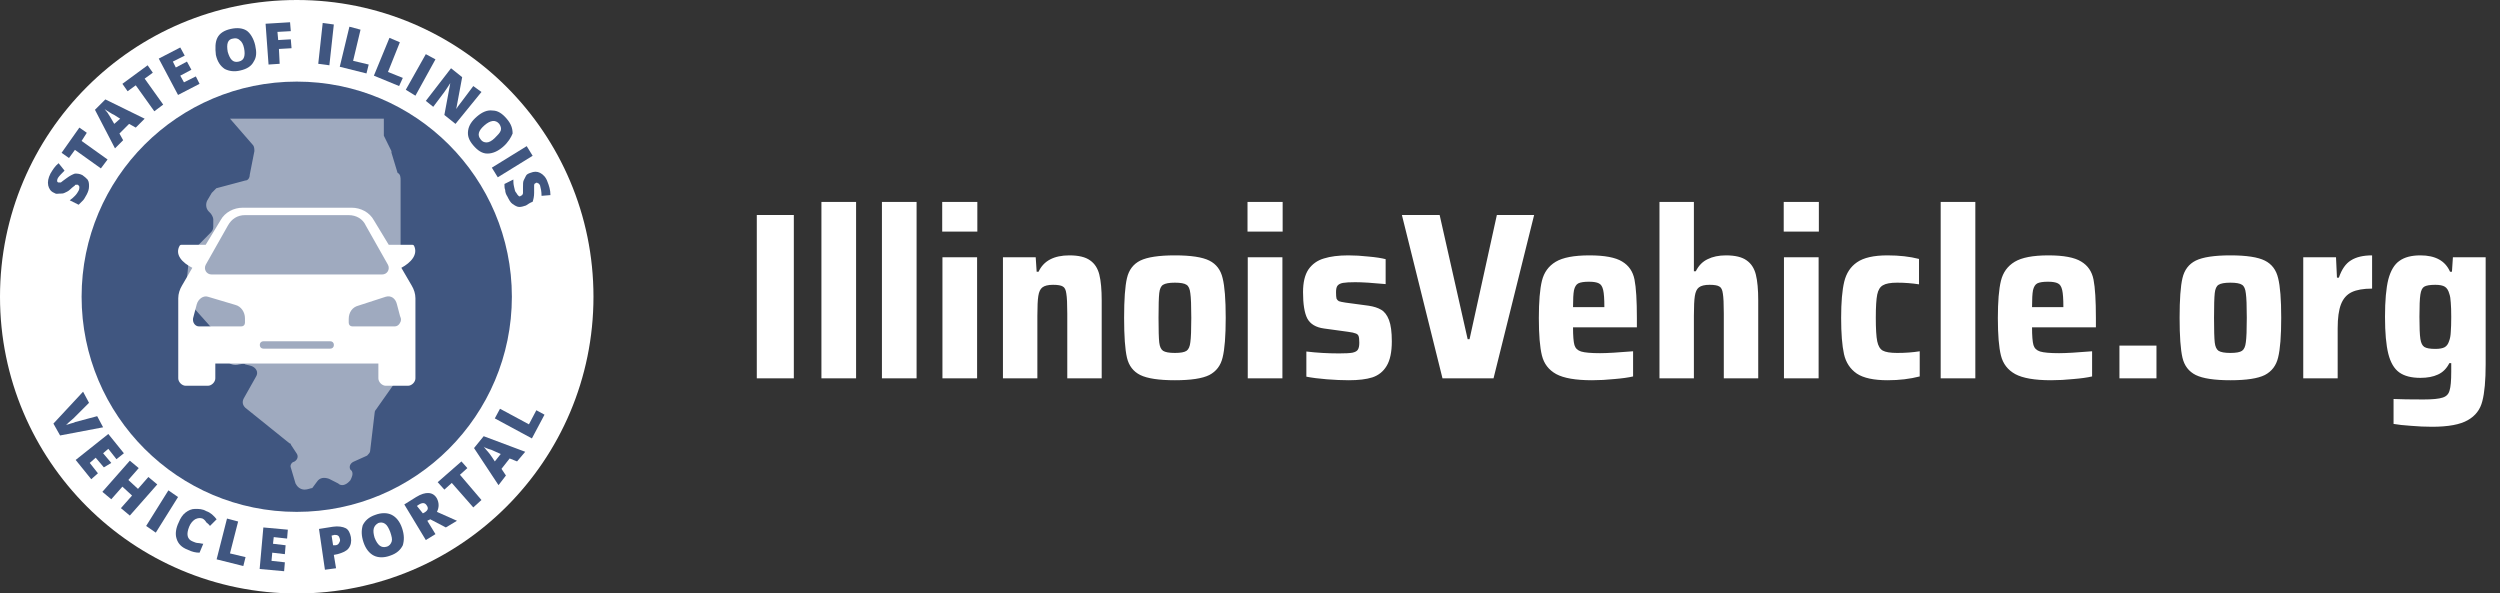 <svg width="337" height="80" viewBox="0 0 337 80" fill="none" xmlns="http://www.w3.org/2000/svg">
<rect x="0" y="0" width="337" height="80" fill="#333333" stroke="none"/>
<g clip-path="url(#clip0_168_4593)">
<path fill-rule="evenodd" clip-rule="evenodd" d="M40 80C17.909 80 0 62.091 0 40C0 17.909 17.909 0 40 0C62.091 0 80 17.909 80 40C80 62.091 62.091 80 40 80Z" fill="white"/>
<path fill-rule="evenodd" clip-rule="evenodd" d="M40 69C23.984 69 11 56.016 11 40C11 23.984 23.984 11 40 11C56.016 11 69 23.984 69 40C69 56.016 56.016 69 40 69Z" fill="#405680"/>
<path d="M31.008 16H51.742V17.875C51.742 18.083 51.742 18.083 51.742 18.292L52.768 20.375C52.768 20.375 52.768 20.375 52.768 20.583L53.589 23.292C54 23.5 54 23.917 54 24.333V44.75C54 44.958 54 44.958 53.795 45.167L52.768 46.625C52.563 46.833 52.563 47.042 52.768 47.25L53.795 50.167C53.795 50.375 53.795 50.583 53.795 50.792L50.715 55.167C50.715 55.167 50.51 55.375 50.51 55.583L49.894 60.792C49.894 61 49.689 61.208 49.484 61.417L47.636 62.25C47.225 62.458 47.02 62.875 47.225 63.292L47.431 63.5C47.636 63.917 47.431 64.333 47.225 64.75L47.02 64.958C46.61 65.375 45.994 65.583 45.583 65.167L44.352 64.542C43.736 64.333 43.12 64.333 42.709 64.958L42.093 65.792C41.888 65.792 41.477 66 41.067 66C40.451 66 40.041 65.583 39.835 65.167L39.219 63.083C39.014 62.667 39.425 62.25 39.63 62.25C40.041 62.042 40.246 61.625 40.041 61.208L39.219 59.958C39.219 59.958 39.219 59.75 39.014 59.75L33.061 54.958C32.65 54.542 32.65 54.125 32.855 53.708L34.498 50.792C34.908 50.167 34.498 49.542 33.882 49.333L33.061 49.125C32.855 48.917 32.445 49.125 32.24 49.125C31.624 49.333 30.803 49.125 30.597 48.5L29.776 45.792C29.776 45.583 29.571 45.375 29.571 45.375L25.671 41C25.26 40.375 24.849 39.75 25.055 38.917L25.465 34.958C25.465 34.333 25.876 33.917 26.286 33.5L28.339 31.417C28.544 31.208 28.75 31 28.75 30.583V29.542C28.75 29.333 28.544 28.917 28.339 28.708L28.134 28.5C27.723 28.083 27.723 27.458 27.929 27.042L28.544 26C28.75 25.792 28.955 25.583 29.16 25.375L33.061 24.333C33.471 24.333 33.677 23.917 33.677 23.5L34.292 20.375C34.292 20.167 34.292 19.75 34.087 19.542L31.008 16Z" fill="#9FAABF"/>
<path d="M55.501 38.5L54.102 36.1C55.401 35.4 56.4 34.3 55.8 33.1C55.7 33 55.6 33 55.6 33H52.403L50.405 29.7C49.806 28.6 48.607 28 47.408 28H32.721C31.522 28 30.323 28.6 29.724 29.7L27.726 33H24.429C24.429 33 24.329 33 24.229 33.1C23.529 34.3 24.529 35.4 25.927 36.1L24.529 38.5C24.229 39 24.029 39.6 24.029 40.2V51C24.029 51.5 24.529 52 25.028 52H28.026C28.525 52 29.024 51.5 29.024 51V49H51.005V51C51.005 51.5 51.504 52 52.004 52H55.001C55.501 52 56 51.5 56 51V40.2C56 39.6 55.8 39 55.501 38.5ZM27.726 35.7L30.723 30.4C31.223 29.5 32.022 29 33.021 29H47.008C48.007 29 48.907 29.5 49.306 30.4L52.303 35.7C52.603 36.3 52.203 37 51.504 37H28.525C27.826 37 27.426 36.3 27.726 35.7ZM33.021 43.5C33.021 43.8 32.821 44 32.521 44H26.826C26.327 44 25.927 43.5 26.027 42.9L26.527 41C26.727 40.3 27.426 39.8 28.026 40L31.722 41.1C32.521 41.3 33.021 42.1 33.021 42.9V43.5ZM44.511 47H35.519C35.219 47 35.019 46.8 35.019 46.5C35.019 46.2 35.219 46 35.519 46H44.511C44.81 46 45.01 46.2 45.01 46.5C45.01 46.8 44.81 47 44.511 47ZM53.203 44H47.508C47.208 44 47.008 43.8 47.008 43.5V43C47.008 42.1 47.508 41.4 48.307 41.2L52.004 40C52.703 39.8 53.303 40.2 53.502 41L54.002 42.9C54.102 43.5 53.702 44 53.203 44Z" fill="white"/>
<path d="M13.1 56.1L13.9 57.6L8.1 58.7L7.2 57.1L11.2 52.8L12 54.3L9.9 56.4C9.4 56.8 9.1 57.1 8.9 57.3C9.1 57.2 9.3 57.2 9.5 57.1C9.8 57 10 57 10.1 56.9L13.1 56.1Z" fill="#405680"/>
<path d="M12.3 64.6L10.2 62L14.6 58.5L16.7 61.1L15.7 61.9L14.6 60.5L13.9 61.1L15 62.4L14 63L12.9 61.7L12.1 62.4L13.2 63.8L12.3 64.6Z" fill="#405680"/>
<path d="M17.5 69.5L16.3 68.5L17.8 66.8L16.5 65.6L15 67.3L13.8 66.3L17.5 62.1L18.7 63.1L17.3 64.7L18.6 65.9L20 64.3L21.2 65.3L17.5 69.5Z" fill="#405680"/>
<path d="M19.7 70.9L22.7 66.1L24 67L21 71.8L19.7 70.9Z" fill="#405680"/>
<path d="M27.3 69.9C27 69.8 26.7 69.8 26.3 70C26 70.2 25.7 70.5 25.5 71C25.1 72 25.2 72.7 26 73C26.2 73.1 26.5 73.2 26.7 73.2C26.9 73.2 27.2 73.3 27.4 73.3L26.9 74.5C26.4 74.5 25.9 74.4 25.3 74.1C24.5 73.8 24 73.3 23.8 72.6C23.6 72 23.7 71.2 24.1 70.4C24.3 69.9 24.6 69.4 25 69.1C25.4 68.8 25.8 68.6 26.3 68.6C26.8 68.6 27.3 68.6 27.8 68.9C28.4 69.1 28.8 69.5 29.2 70L28.3 70.9C28.2 70.7 28 70.6 27.8 70.4C27.7 70.2 27.5 70 27.3 69.9Z" fill="#405680"/>
<path d="M29.2 75.4L30.6 69.9L32.1 70.3L31 74.6L33.1 75.1L32.8 76.3L29.2 75.4Z" fill="#405680"/>
<path d="M38.3 77L35 76.7L35.5 71.1L38.8 71.4L38.7 72.6L36.9 72.4L36.8 73.3L38.5 73.5L38.4 74.7L36.7 74.5L36.6 75.6L38.4 75.8L38.3 77Z" fill="#405680"/>
<path d="M47.3 72.4C47.4 73 47.3 73.5 47 73.9C46.7 74.3 46.2 74.5 45.5 74.7L45 74.8L45.3 76.6L43.8 76.8L43 71.3L44.9 71C45.6 70.9 46.2 71 46.6 71.2C47 71.4 47.2 71.9 47.3 72.4ZM44.9 73.5H45.2C45.4 73.5 45.6 73.4 45.7 73.2C45.8 73 45.9 72.9 45.8 72.6C45.7 72.2 45.5 72.1 45.1 72.1L44.7 72.2L44.9 73.5Z" fill="#405680"/>
<path d="M54.2 71.2C54.5 72.1 54.5 72.8 54.3 73.5C54 74.1 53.5 74.6 52.6 74.9C51.8 75.2 51 75.2 50.4 74.9C49.8 74.6 49.3 74 49 73.1C48.7 72.2 48.7 71.5 48.9 70.8C49.2 70.2 49.7 69.7 50.6 69.4C51.4 69.1 52.2 69.1 52.8 69.4C53.4 69.7 53.9 70.3 54.2 71.2ZM50.5 72.5C50.9 73.5 51.4 73.9 52.1 73.7C52.5 73.6 52.7 73.3 52.8 73C52.9 72.7 52.8 72.3 52.6 71.7C52.4 71.2 52.2 70.8 51.9 70.6C51.6 70.4 51.3 70.4 51 70.5C50.3 70.9 50.2 71.5 50.5 72.5Z" fill="#405680"/>
<path d="M57.6 70.2L58.7 72L57.4 72.8L54.5 68L56.1 67C57.4 66.2 58.4 66.3 58.9 67.2C59.2 67.8 59.2 68.4 58.9 69L61.6 70.2L60.1 71.1L58 70L57.6 70.2ZM57 69.2L57.2 69.1C57.7 68.8 57.8 68.5 57.5 68.1C57.3 67.8 57 67.7 56.5 68L56.2 68.2L57 69.2Z" fill="#405680"/>
<path d="M64.9 67.4L63.8 68.4L60.9 65.1L59.9 66L59 65L62.2 62.2L63 63.1L62 64L64.9 67.4Z" fill="#405680"/>
<path d="M69.7 62.2L68.7 61.8L67.6 63.2L68.2 64.1L67.2 65.4L63.9 60.4L65.2 58.8L70.8 60.9L69.7 62.2ZM67.5 61.2L66.6 60.8C66.4 60.7 66.2 60.6 65.8 60.5C65.5 60.4 65.3 60.3 65.2 60.2C65.3 60.3 65.4 60.5 65.6 60.7C65.8 60.9 66.2 61.4 66.7 62.2L67.5 61.2Z" fill="#405680"/>
<path d="M71.7 59.1L66.7 56.4L67.4 55.1L71.3 57.2L72.3 55.3L73.4 55.9L71.7 59.1Z" fill="#405680"/>
<path d="M11.1 23.6C11.4 23.8 11.6 24 11.8 24.2C12 24.5 12 24.8 12 25.1C12 25.5 11.9 25.8 11.7 26.2C11.5 26.5 11.4 26.8 11.2 27C11 27.2 10.8 27.4 10.6 27.6L9.4 27C9.7 26.8 9.9 26.6 10.1 26.4C10.3 26.2 10.5 25.9 10.6 25.7C10.7 25.5 10.7 25.3 10.7 25.2C10.7 25.1 10.6 25 10.5 24.9C10.4 24.9 10.4 24.9 10.3 24.9C10.2 24.9 10.1 24.9 10.1 25C10 25.1 9.8 25.2 9.5 25.5C9.2 25.8 8.9 25.9 8.7 26C8.5 26.1 8.3 26.1 8 26.1C7.7 26.1 7.6 26.2 7.3 26C6.8 25.8 6.6 25.4 6.5 25C6.4 24.5 6.5 24 6.8 23.4C7.1 22.9 7.4 22.4 7.9 22L8.7 23C8.3 23.4 8 23.7 7.8 24C7.7 24.2 7.7 24.3 7.7 24.4C7.7 24.5 7.8 24.6 7.9 24.6C8 24.6 8.1 24.6 8.2 24.6C8.3 24.5 8.6 24.3 9 24C9.4 23.7 9.8 23.5 10.1 23.4C10.4 23.4 10.7 23.4 11.1 23.6Z" fill="#405680"/>
<path d="M14.5 21.5L13.6 22.7L10.1 20.2L9.3 21.3L8.3 20.6L10.7 17.2L11.7 17.9L11 19L14.5 21.5Z" fill="#405680"/>
<path d="M18.3 17.2L17.4 16.7L16.1 18L16.6 18.9L15.5 20L12.8 14.8L14.2 13.4L19.5 16L18.3 17.2ZM16.2 16L15.4 15.5C15.2 15.4 15 15.3 14.7 15.1C14.4 14.9 14.2 14.8 14.1 14.7C14.2 14.8 14.3 15 14.5 15.2C14.7 15.5 15 16 15.4 16.7L16.2 16Z" fill="#405680"/>
<path d="M22 14.1L20.8 15L18.3 11.5L17.2 12.3L16.5 11.3L19.9 8.8L20.6 9.8L19.5 10.6L22 14.1Z" fill="#405680"/>
<path d="M26.9 11.3L24 12.8L21.4 7.9L24.3 6.4L24.9 7.5L23.3 8.3L23.7 9.1L25.2 8.3L25.8 9.4L24.3 10.2L24.8 11.1L26.4 10.3L26.9 11.3Z" fill="#405680"/>
<path d="M34.4 6.1C34.6 7 34.6 7.7 34.2 8.3C33.9 8.9 33.3 9.3 32.4 9.5C31.6 9.7 30.9 9.6 30.3 9.3C29.7 8.9 29.3 8.3 29.1 7.4C29 6.5 29 5.7 29.3 5.1C29.6 4.5 30.2 4.1 31.1 3.9C32 3.7 32.7 3.8 33.2 4.1C33.7 4.4 34.2 5.2 34.4 6.1ZM30.7 7C31 8 31.4 8.5 32.2 8.3C32.6 8.2 32.8 8 32.9 7.7C33 7.4 33 7 32.9 6.5C32.8 6 32.6 5.6 32.3 5.4C32.1 5.2 31.8 5.1 31.4 5.2C30.7 5.3 30.5 5.9 30.7 7Z" fill="#405680"/>
<path d="M37.7 8.6L36.2 8.7L35.8 3.2L39.1 3L39.2 4.2L37.4 4.3L37.5 5.4L39.2 5.3L39.3 6.5L37.6 6.6L37.7 8.6Z" fill="#405680"/>
<path d="M42.9 8.6L43.5 3.1L45 3.3L44.4 8.8L42.9 8.6Z" fill="#405680"/>
<path d="M45.8 9L47.1 3.6L48.6 4L47.6 8.2L49.7 8.7L49.4 9.9L45.8 9Z" fill="#405680"/>
<path d="M50.4 10.2L52.5 5.1L53.9 5.7L52.3 9.7L54.3 10.5L53.8 11.6L50.4 10.2Z" fill="#405680"/>
<path d="M54.7 12.1L57.4 7.3L58.7 8L56 12.9L54.7 12.1Z" fill="#405680"/>
<path d="M61.4 16.7L59.9 15.5L60.7 11.2C60.4 11.7 60.1 12.1 59.9 12.4L58.4 14.4L57.4 13.6L60.8 9.2L62.3 10.4L61.5 14.7C61.8 14.2 62.1 13.9 62.3 13.6L63.8 11.6L64.9 12.4L61.4 16.7Z" fill="#405680"/>
<path d="M67.8 19.8C67.1 20.4 66.4 20.7 65.7 20.7C65 20.7 64.4 20.3 63.8 19.6C63.2 18.9 63 18.3 63.1 17.6C63.2 16.9 63.6 16.3 64.3 15.7C65 15.1 65.7 14.8 66.4 14.9C67.1 14.9 67.7 15.3 68.3 16C68.9 16.7 69.1 17.3 69.1 18C68.9 18.5 68.5 19.2 67.8 19.8ZM65.3 16.9C64.5 17.6 64.3 18.2 64.8 18.8C65 19.1 65.3 19.2 65.6 19.2C65.9 19.2 66.3 19 66.7 18.6C67.1 18.2 67.4 17.9 67.5 17.6C67.6 17.3 67.5 17 67.3 16.7C66.8 16.1 66.1 16.2 65.3 16.9Z" fill="#405680"/>
<path d="M66.3 22.6L71 19.7L71.8 21L67.1 23.9L66.3 22.6Z" fill="#405680"/>
<path d="M70.9 27.7C70.6 27.8 70.3 27.9 70 27.9C69.7 27.9 69.4 27.7 69.1 27.5C68.8 27.3 68.6 26.9 68.4 26.5C68.2 26.2 68.1 25.9 68.1 25.6C68 25.4 68 25.1 68 24.8L69.2 24.2C69.2 24.5 69.2 24.8 69.3 25.2C69.4 25.6 69.4 25.8 69.6 26C69.7 26.2 69.8 26.3 69.9 26.4C70 26.5 70.1 26.5 70.2 26.4C70.3 26.4 70.3 26.3 70.4 26.3C70.4 26.2 70.5 26.2 70.5 26C70.5 25.9 70.5 25.6 70.5 25.2C70.5 24.8 70.5 24.5 70.6 24.3C70.7 24.1 70.8 23.9 70.9 23.7C71 23.5 71.2 23.4 71.5 23.3C72 23.1 72.4 23.1 72.8 23.3C73.2 23.5 73.6 23.9 73.8 24.5C74 25 74.2 25.6 74.2 26.3L73 26.4C73 25.8 72.9 25.4 72.8 25C72.7 24.8 72.6 24.7 72.5 24.7C72.4 24.6 72.3 24.6 72.2 24.7C72.1 24.7 72 24.8 72 25C72 25.1 72 25.5 72 26C72 26.5 71.9 26.9 71.8 27.2C71.5 27.3 71.2 27.5 70.9 27.7Z" fill="#405680"/>
</g>
<path d="M102.016 51V28.984H107.008V51H102.016ZM110.728 51V27.224H115.4V51H110.728ZM118.884 51V27.224H123.556V51H118.884ZM127.009 31.224V27.224H131.745V31.224H127.009ZM127.041 51V34.68H131.713V51H127.041ZM143.869 42.264C143.869 40.963 143.826 40.067 143.741 39.576C143.677 39.064 143.517 38.744 143.261 38.616C143.026 38.467 142.589 38.392 141.949 38.392C141.287 38.392 140.807 38.509 140.509 38.744C140.231 38.957 140.05 39.341 139.965 39.896C139.879 40.429 139.837 41.315 139.837 42.552V51H135.197V34.68H139.613L139.741 36.632H139.997C140.679 35.16 142.066 34.424 144.157 34.424C145.394 34.424 146.322 34.648 146.941 35.096C147.559 35.523 147.975 36.163 148.189 37.016C148.402 37.869 148.509 39.043 148.509 40.536V51H143.869V42.264ZM158.378 51.256C156.223 51.256 154.666 51.021 153.706 50.552C152.767 50.083 152.17 49.304 151.914 48.216C151.658 47.107 151.53 45.315 151.53 42.84C151.53 40.365 151.658 38.584 151.914 37.496C152.17 36.387 152.767 35.597 153.706 35.128C154.666 34.659 156.223 34.424 158.378 34.424C160.533 34.424 162.079 34.659 163.018 35.128C163.957 35.597 164.554 36.387 164.81 37.496C165.087 38.584 165.226 40.365 165.226 42.84C165.226 45.293 165.087 47.075 164.81 48.184C164.554 49.272 163.957 50.061 163.018 50.552C162.079 51.021 160.533 51.256 158.378 51.256ZM158.378 47.576C159.146 47.576 159.669 47.48 159.946 47.288C160.223 47.096 160.394 46.712 160.458 46.136C160.543 45.56 160.586 44.461 160.586 42.84C160.586 41.219 160.543 40.12 160.458 39.544C160.394 38.947 160.223 38.563 159.946 38.392C159.669 38.2 159.146 38.104 158.378 38.104C157.61 38.104 157.077 38.2 156.778 38.392C156.501 38.563 156.33 38.936 156.266 39.512C156.202 40.088 156.17 41.197 156.17 42.84C156.17 44.483 156.202 45.592 156.266 46.168C156.33 46.723 156.501 47.096 156.778 47.288C157.077 47.48 157.61 47.576 158.378 47.576ZM168.165 31.224V27.224H172.901V31.224H168.165ZM168.197 51V34.68H172.869V51H168.197ZM181.825 51.256C180.908 51.256 179.916 51.213 178.849 51.128C177.782 51.043 176.865 50.925 176.097 50.776V47.384C177.505 47.555 178.977 47.64 180.513 47.64C181.345 47.64 181.942 47.608 182.305 47.544C182.689 47.459 182.934 47.32 183.041 47.128C183.169 46.936 183.233 46.627 183.233 46.2C183.233 45.773 183.201 45.475 183.137 45.304C183.073 45.133 182.945 45.016 182.753 44.952C182.561 44.867 182.22 44.792 181.729 44.728L178.465 44.28C177.377 44.131 176.63 43.683 176.225 42.936C175.841 42.189 175.649 41.005 175.649 39.384C175.649 38.061 175.894 37.037 176.385 36.312C176.897 35.587 177.59 35.096 178.465 34.84C179.34 34.563 180.438 34.424 181.761 34.424C182.614 34.424 183.521 34.477 184.481 34.584C185.441 34.669 186.209 34.787 186.785 34.936V38.296C184.993 38.125 183.628 38.04 182.689 38.04C181.942 38.04 181.388 38.072 181.025 38.136C180.684 38.2 180.438 38.328 180.289 38.52C180.161 38.691 180.097 38.979 180.097 39.384C180.097 39.789 180.118 40.077 180.161 40.248C180.225 40.397 180.332 40.515 180.481 40.6C180.652 40.664 180.95 40.728 181.377 40.792L184.481 41.208C185.185 41.315 185.75 41.496 186.177 41.752C186.625 42.008 186.977 42.467 187.233 43.128C187.489 43.789 187.617 44.749 187.617 46.008C187.617 47.459 187.382 48.568 186.913 49.336C186.465 50.083 185.825 50.595 184.993 50.872C184.182 51.128 183.126 51.256 181.825 51.256ZM194.448 51L188.976 28.984H194.064L197.84 45.72H198.096L201.776 28.984H206.8L201.328 51H194.448ZM220.652 44.12H212.044C212.044 45.272 212.108 46.072 212.236 46.52C212.364 46.947 212.663 47.235 213.132 47.384C213.623 47.533 214.476 47.608 215.692 47.608C216.61 47.608 218.092 47.523 220.14 47.352V50.744C219.5 50.893 218.658 51.011 217.612 51.096C216.588 51.203 215.586 51.256 214.604 51.256C212.407 51.256 210.796 50.979 209.772 50.424C208.77 49.869 208.13 49.037 207.852 47.928C207.575 46.819 207.436 45.133 207.436 42.872C207.436 40.653 207.575 38.979 207.852 37.848C208.13 36.717 208.748 35.864 209.708 35.288C210.668 34.712 212.183 34.424 214.252 34.424C216.3 34.424 217.772 34.701 218.668 35.256C219.564 35.789 220.119 36.6 220.332 37.688C220.546 38.776 220.652 40.504 220.652 42.872V44.12ZM214.188 37.976C213.527 37.976 213.047 38.051 212.748 38.2C212.471 38.349 212.279 38.659 212.172 39.128C212.087 39.576 212.044 40.333 212.044 41.4H216.268C216.268 40.312 216.215 39.544 216.108 39.096C216.002 38.627 215.81 38.328 215.532 38.2C215.255 38.051 214.807 37.976 214.188 37.976ZM232.369 42.264C232.369 40.963 232.326 40.067 232.241 39.576C232.177 39.064 232.017 38.744 231.761 38.616C231.526 38.467 231.089 38.392 230.449 38.392C229.787 38.392 229.307 38.509 229.009 38.744C228.731 38.957 228.55 39.341 228.465 39.896C228.379 40.429 228.337 41.315 228.337 42.552V51H223.697V27.224H228.337V36.568H228.593C228.977 35.8 229.51 35.256 230.193 34.936C230.875 34.595 231.697 34.424 232.657 34.424C233.894 34.424 234.822 34.648 235.441 35.096C236.059 35.523 236.475 36.163 236.689 37.016C236.902 37.869 237.009 39.032 237.009 40.504V51H232.369V42.264ZM240.446 31.224V27.224H245.182V31.224H240.446ZM240.478 51V34.68H245.15V51H240.478ZM258.778 50.744C257.456 51.085 256.016 51.256 254.458 51.256C252.581 51.256 251.194 50.957 250.298 50.36C249.402 49.741 248.826 48.867 248.57 47.736C248.314 46.584 248.186 44.952 248.186 42.84C248.186 40.749 248.325 39.128 248.602 37.976C248.88 36.824 249.456 35.949 250.33 35.352C251.226 34.733 252.592 34.424 254.426 34.424C256.026 34.424 257.445 34.584 258.682 34.904V38.328C257.722 38.179 256.741 38.104 255.738 38.104C254.842 38.104 254.202 38.221 253.818 38.456C253.434 38.669 253.178 39.085 253.05 39.704C252.922 40.323 252.858 41.368 252.858 42.84C252.858 44.333 252.922 45.389 253.05 46.008C253.178 46.627 253.424 47.043 253.786 47.256C254.17 47.469 254.821 47.576 255.738 47.576C256.848 47.576 257.861 47.501 258.778 47.352V50.744ZM261.603 51V27.224H266.275V51H261.603ZM282.527 44.12H273.919C273.919 45.272 273.983 46.072 274.111 46.52C274.239 46.947 274.538 47.235 275.007 47.384C275.498 47.533 276.351 47.608 277.567 47.608C278.485 47.608 279.967 47.523 282.015 47.352V50.744C281.375 50.893 280.533 51.011 279.487 51.096C278.463 51.203 277.461 51.256 276.479 51.256C274.282 51.256 272.671 50.979 271.647 50.424C270.645 49.869 270.005 49.037 269.727 47.928C269.45 46.819 269.311 45.133 269.311 42.872C269.311 40.653 269.45 38.979 269.727 37.848C270.005 36.717 270.623 35.864 271.583 35.288C272.543 34.712 274.058 34.424 276.127 34.424C278.175 34.424 279.647 34.701 280.543 35.256C281.439 35.789 281.994 36.6 282.207 37.688C282.421 38.776 282.527 40.504 282.527 42.872V44.12ZM276.063 37.976C275.402 37.976 274.922 38.051 274.623 38.2C274.346 38.349 274.154 38.659 274.047 39.128C273.962 39.576 273.919 40.333 273.919 41.4H278.143C278.143 40.312 278.09 39.544 277.983 39.096C277.877 38.627 277.685 38.328 277.407 38.2C277.13 38.051 276.682 37.976 276.063 37.976ZM285.7 51V46.584H290.692V51H285.7ZM300.659 51.256C298.505 51.256 296.947 51.021 295.987 50.552C295.049 50.083 294.451 49.304 294.195 48.216C293.939 47.107 293.811 45.315 293.811 42.84C293.811 40.365 293.939 38.584 294.195 37.496C294.451 36.387 295.049 35.597 295.987 35.128C296.947 34.659 298.505 34.424 300.659 34.424C302.814 34.424 304.361 34.659 305.299 35.128C306.238 35.597 306.835 36.387 307.091 37.496C307.369 38.584 307.507 40.365 307.507 42.84C307.507 45.293 307.369 47.075 307.091 48.184C306.835 49.272 306.238 50.061 305.299 50.552C304.361 51.021 302.814 51.256 300.659 51.256ZM300.659 47.576C301.427 47.576 301.95 47.48 302.227 47.288C302.505 47.096 302.675 46.712 302.739 46.136C302.825 45.56 302.867 44.461 302.867 42.84C302.867 41.219 302.825 40.12 302.739 39.544C302.675 38.947 302.505 38.563 302.227 38.392C301.95 38.2 301.427 38.104 300.659 38.104C299.891 38.104 299.358 38.2 299.059 38.392C298.782 38.563 298.611 38.936 298.547 39.512C298.483 40.088 298.451 41.197 298.451 42.84C298.451 44.483 298.483 45.592 298.547 46.168C298.611 46.723 298.782 47.096 299.059 47.288C299.358 47.48 299.891 47.576 300.659 47.576ZM310.478 34.68H314.894L315.022 37.432H315.278C315.662 36.301 316.206 35.523 316.91 35.096C317.614 34.648 318.563 34.424 319.758 34.424V38.904C318.585 38.904 317.667 39.064 317.006 39.384C316.345 39.704 315.865 40.248 315.566 41.016C315.267 41.784 315.118 42.861 315.118 44.248V51H310.478V34.68ZM327.835 57.528C326.917 57.528 325.968 57.485 324.987 57.4C324.027 57.336 323.248 57.251 322.651 57.144V53.784C323.589 53.827 324.933 53.848 326.683 53.848C327.92 53.848 328.784 53.763 329.275 53.592C329.765 53.443 330.075 53.123 330.203 52.632C330.352 52.163 330.427 51.32 330.427 50.104V48.952H330.171C329.808 49.677 329.296 50.189 328.635 50.488C327.995 50.787 327.205 50.936 326.267 50.936C325.051 50.936 324.101 50.691 323.419 50.2C322.736 49.709 322.245 48.877 321.947 47.704C321.648 46.509 321.499 44.845 321.499 42.712C321.499 40.536 321.648 38.851 321.947 37.656C322.267 36.461 322.768 35.629 323.451 35.16C324.133 34.669 325.072 34.424 326.267 34.424C328.293 34.424 329.627 35.16 330.267 36.632H330.523L330.651 34.68H335.067V49.08C335.067 51.277 334.917 52.941 334.619 54.072C334.341 55.203 333.691 56.056 332.667 56.632C331.643 57.229 330.032 57.528 327.835 57.528ZM328.283 47.032C328.837 47.032 329.253 46.957 329.531 46.808C329.808 46.659 330.011 46.381 330.139 45.976C330.267 45.656 330.341 45.251 330.363 44.76C330.405 44.269 330.427 43.587 330.427 42.712C330.427 41.901 330.405 41.261 330.363 40.792C330.341 40.301 330.277 39.907 330.171 39.608C330.043 39.139 329.84 38.819 329.563 38.648C329.285 38.477 328.859 38.392 328.283 38.392C327.557 38.392 327.056 38.477 326.779 38.648C326.523 38.797 326.352 39.149 326.267 39.704C326.181 40.259 326.139 41.261 326.139 42.712C326.139 44.141 326.181 45.133 326.267 45.688C326.352 46.243 326.533 46.605 326.811 46.776C327.088 46.947 327.579 47.032 328.283 47.032Z" fill="white"/>
<defs>
<clipPath id="clip0_168_4593">
<rect width="80" height="80" fill="white"/>
</clipPath>
</defs>
</svg>
